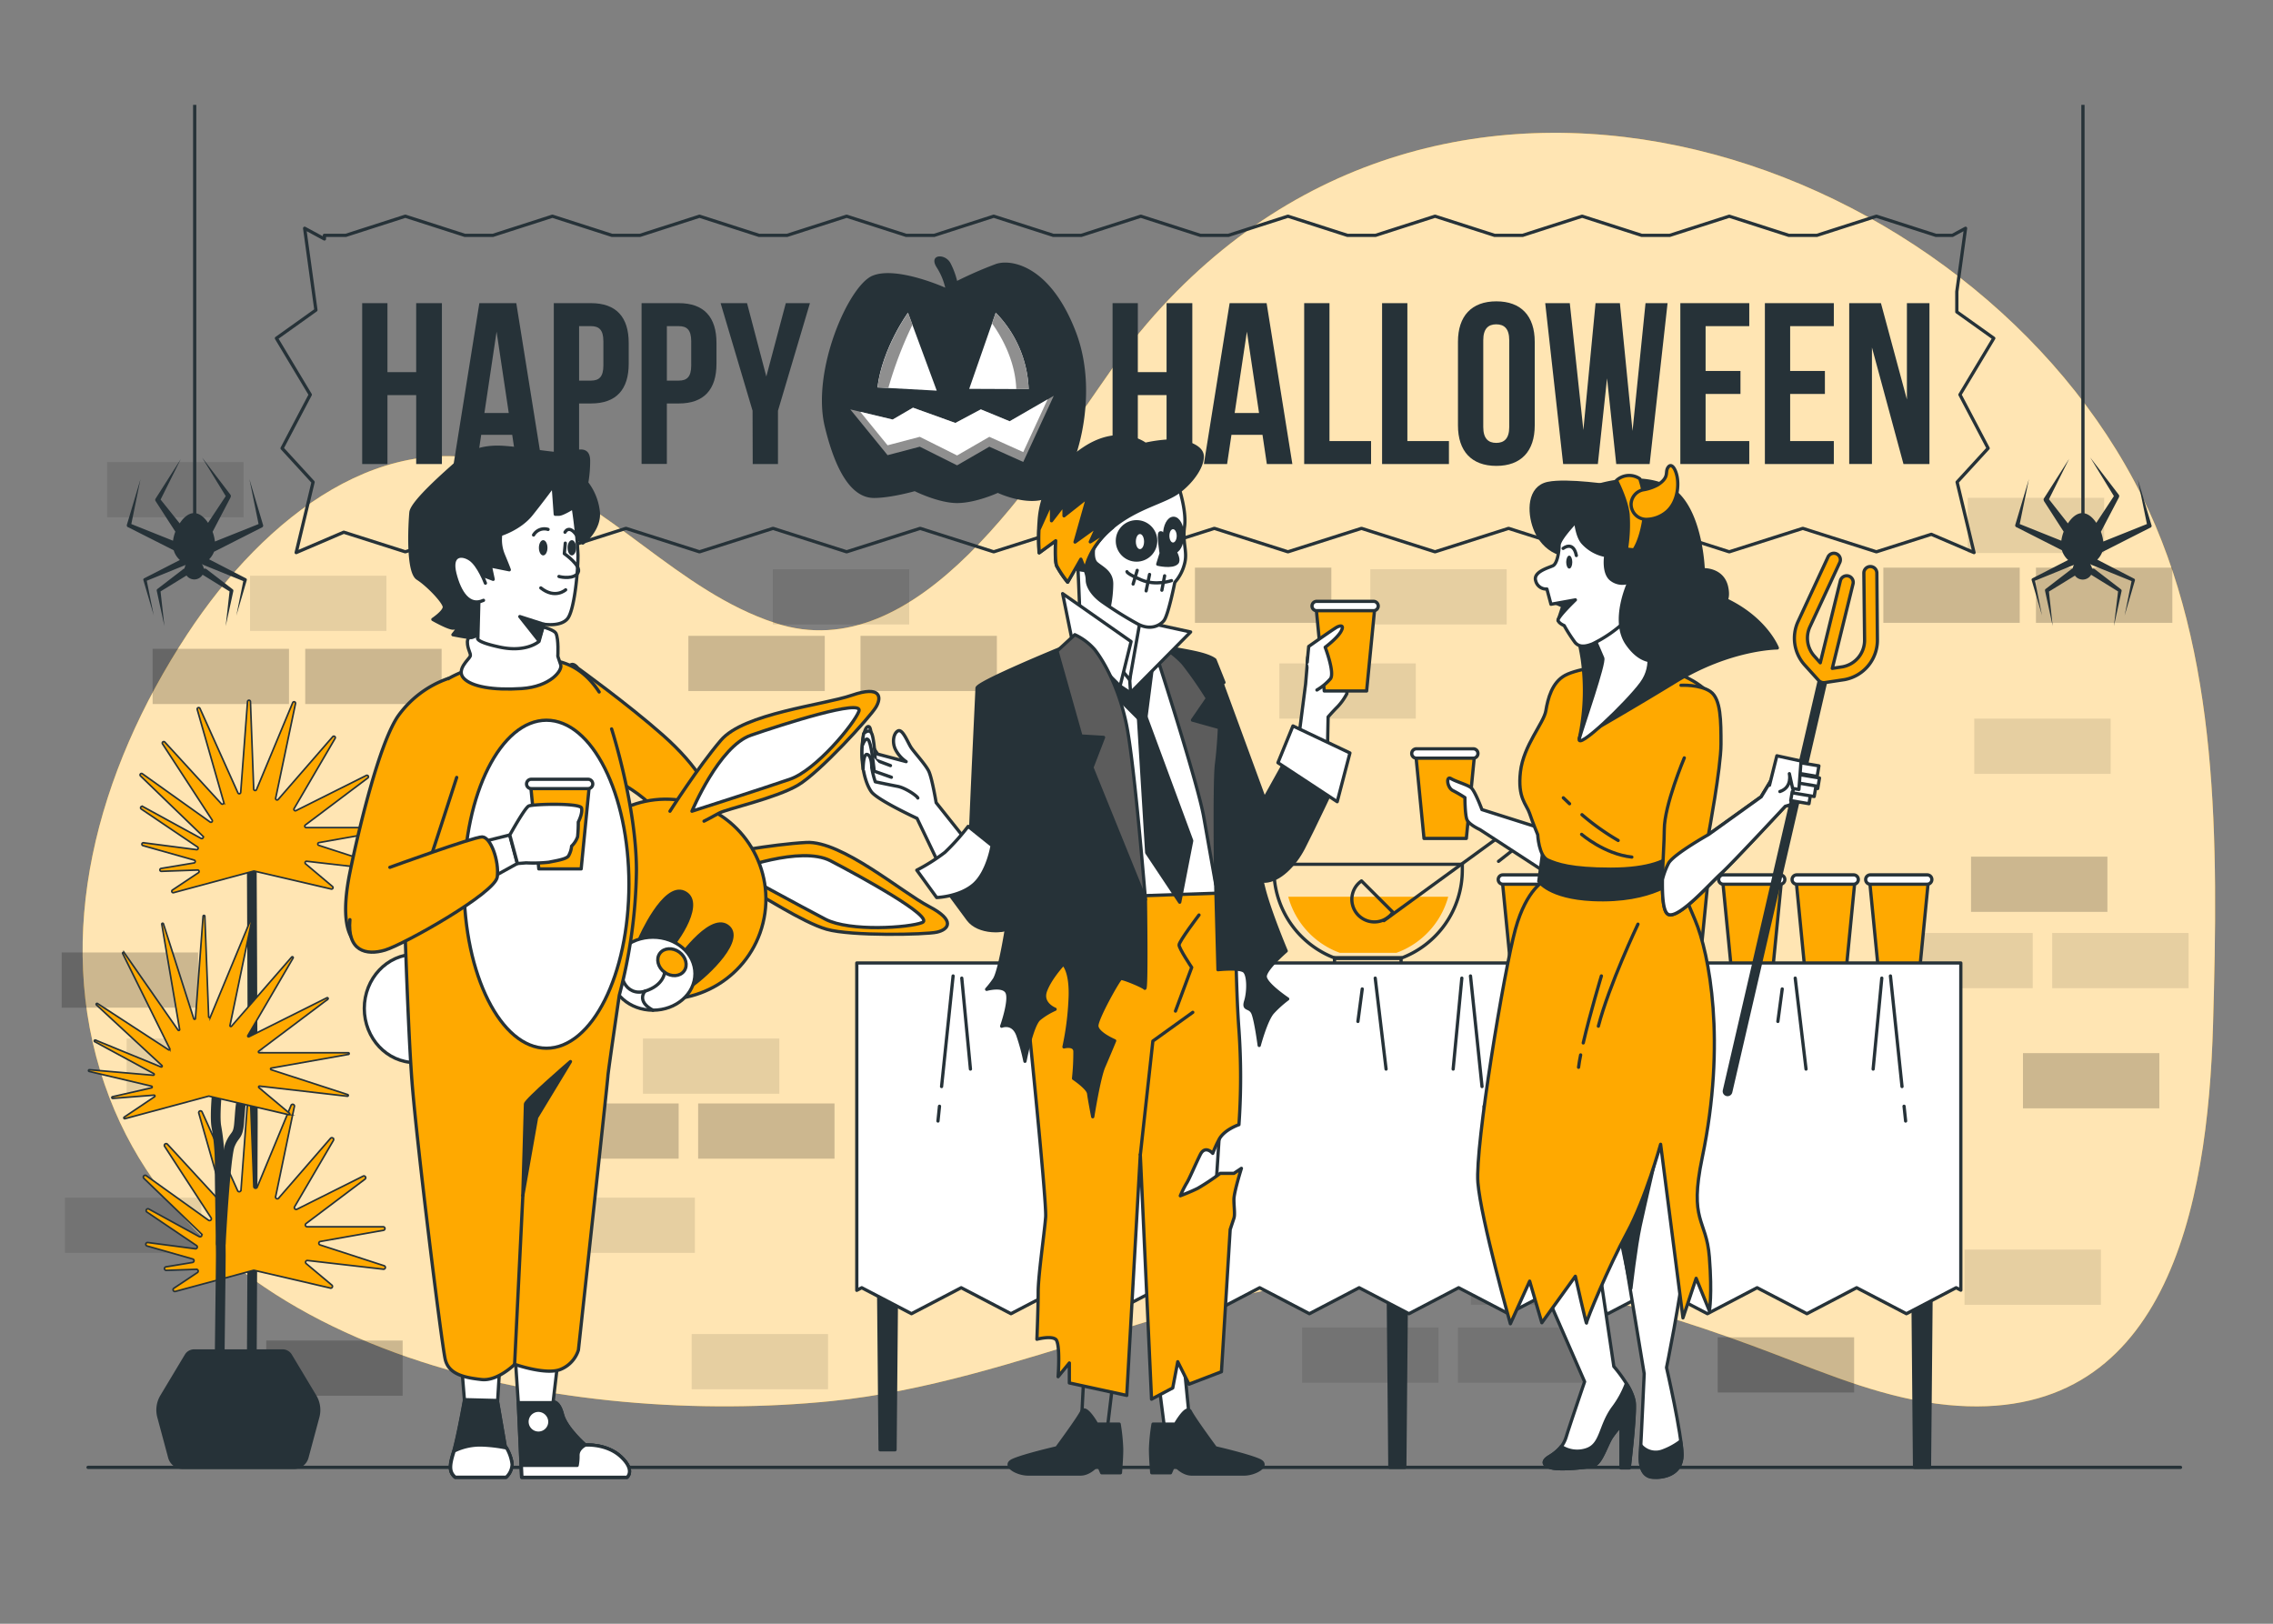 <?xml version="1.0" encoding="UTF-8"?> <svg xmlns="http://www.w3.org/2000/svg" viewBox="0 0 700 500"><rect x="0" y="0" width="700" height="500" fill="#808080" stroke="none"/> <g id="freepik--background-simple--inject-14"> <path d="M659.63,152.77C608.29,49,447.38-10,353.26,99.62q-5.55,6.48-10.49,13.51c-24,34.11-60,93.18-104,78.73-30.1-9.88-50.75-37.17-80.53-47.78-39.25-14-76.56,14.65-100.59,51.25C29.71,237.88,16.35,287.82,32.25,334c29.6,86,144.84,105.33,223.7,97.45,57.76-5.78,113.51-37.05,171.37-39,41.62-1.42,81.43,10.1,118.94,24.41,17.38,6.63,34.75,13.94,53.55,15.77,67.28,6.54,80.12-60.71,81.73-117.27C683.14,259.12,683.59,201.2,659.63,152.77Z" style="fill:#FFA900"></path> <path d="M659.63,152.77C608.29,49,447.38-10,353.26,99.62q-5.55,6.48-10.49,13.51c-24,34.11-60,93.18-104,78.73-30.1-9.88-50.75-37.17-80.53-47.78-39.25-14-76.56,14.65-100.59,51.25C29.71,237.88,16.35,287.82,32.25,334c29.6,86,144.84,105.33,223.7,97.45,57.76-5.78,113.51-37.05,171.37-39,41.62-1.42,81.43,10.1,118.94,24.41,17.38,6.63,34.75,13.94,53.55,15.77,67.28,6.54,80.12-60.71,81.73-117.27C683.14,259.12,683.59,201.2,659.63,152.77Z" style="fill:#fff;opacity:0.7"></path> </g> <g id="freepik--Wall--inject-14"> <rect x="623" y="324.29" width="42" height="17" style="opacity:0.2"></rect> <rect x="82" y="412.79" width="42" height="17" style="opacity:0.2"></rect> <rect x="19" y="293.29" width="42" height="17" style="opacity:0.2"></rect> <rect x="607" y="263.79" width="42" height="17" style="opacity:0.2"></rect> <rect x="455" y="323.79" width="42" height="17" style="opacity:0.2"></rect> <rect x="529" y="411.79" width="42" height="17" style="opacity:0.2"></rect> <rect x="580" y="174.79" width="42" height="17" style="opacity:0.2"></rect> <rect x="627" y="174.79" width="42" height="17" style="opacity:0.2"></rect> <rect x="368" y="174.79" width="42" height="17" style="opacity:0.2"></rect> <rect x="212" y="195.79" width="42" height="17" style="opacity:0.2"></rect> <rect x="215" y="339.79" width="42" height="17" style="opacity:0.2"></rect> <rect x="167" y="339.79" width="42" height="17" style="opacity:0.2"></rect> <rect x="47" y="199.79" width="42" height="17" style="opacity:0.2"></rect> <rect x="94" y="199.79" width="42" height="17" style="opacity:0.2"></rect> <rect x="265" y="195.79" width="42" height="17" style="opacity:0.2"></rect> <rect x="584" y="287.29" width="42" height="17" style="opacity:0.1"></rect> <rect x="605" y="384.79" width="42" height="17" style="opacity:0.1"></rect> <rect x="401" y="408.79" width="42" height="17" style="opacity:0.1"></rect> <rect x="449" y="408.79" width="42" height="17" style="opacity:0.1"></rect> <rect x="453" y="384.79" width="42" height="17" style="opacity:0.1"></rect> <rect x="632" y="287.29" width="42" height="17" style="opacity:0.1"></rect> <rect x="608" y="221.29" width="42" height="17" style="opacity:0.1"></rect> <rect x="606" y="153.29" width="42" height="17" style="opacity:0.1"></rect> <rect x="77" y="177.29" width="42" height="17" style="opacity:0.1"></rect> <rect x="33" y="142.29" width="42" height="17" style="opacity:0.1"></rect> <rect x="422" y="175.29" width="42" height="17" style="opacity:0.1"></rect> <rect x="394" y="204.29" width="42" height="17" style="opacity:0.1"></rect> <rect x="238" y="175.29" width="42" height="17" style="opacity:0.1"></rect> <rect x="198" y="319.79" width="42" height="17" style="opacity:0.1"></rect> <rect x="172" y="368.79" width="42" height="17" style="opacity:0.1"></rect> <rect x="213" y="410.79" width="42" height="17" style="opacity:0.1"></rect> <rect x="39" y="319.79" width="42" height="17" style="opacity:0.1"></rect> <rect x="20" y="368.79" width="42" height="17" style="opacity:0.1"></rect> <rect x="540" y="324.29" width="42" height="17" style="opacity:0.2"></rect> </g> <g id="freepik--Floor--inject-14"> <line x1="27.11" y1="451.85" x2="671.52" y2="451.85" style="fill:none;stroke:#263238;stroke-linecap:round;stroke-linejoin:round"></line> </g> <g id="freepik--Plants--inject-14"> <path d="M77.51,259.72s.35,74.28.35,85.87-.35,81.05-.35,81.05" style="fill:none;stroke:#263238;stroke-linecap:round;stroke-linejoin:round;stroke-width:3px"></path> <path d="M102.42,273l-8.31-7a.45.45,0,0,1,.34-.79l24.63,2.83a.45.45,0,0,0,.19-.87l-21.08-6.85a.44.44,0,0,1,.06-.86l21-3.72a.45.45,0,0,0-.08-.89H94.31a.45.45,0,0,1-.27-.81l19.25-14.5a.45.45,0,0,0-.47-.76L91.15,249.62a.45.45,0,0,1-.58-.63l12.63-21.62a.45.45,0,0,0-.73-.52L85.66,246.19a.45.45,0,0,1-.77-.39L91,216.65a.45.45,0,0,0-.86-.26L79,243.13a.45.45,0,0,1-.87-.15l-1-26.9a.45.45,0,0,0-.9,0L74.13,244a.45.45,0,0,1-.86.15l-11.69-26a.45.45,0,0,0-.84.31l8.17,28.6a.45.45,0,0,1-.76.43l-17.41-19a.45.45,0,0,0-.7.55l15.29,23.47a.45.45,0,0,1-.64.61L43.87,238.28a.44.44,0,0,0-.57.68l19.17,18.51a.45.45,0,0,1-.53.71l-18-9.84a.45.45,0,0,0-.47.76l17.37,11.73a.45.45,0,0,1-.31.81l-16.36-2.13a.45.45,0,0,0-.18.87l15.8,4.47a.45.45,0,0,1-.05.88l-10.14,1.69a.45.45,0,0,0,.09.89l11.14-.4a.45.45,0,0,1,.27.83l-8,5.33a.45.45,0,0,0,.36.81l24.65-6.64a.41.41,0,0,1,.22,0L102,273.76A.45.45,0,0,0,102.42,273Z" style="fill:#FFA900;stroke:#263238;stroke-miterlimit:10;stroke-width:0.5px"></path> <path d="M102.1,395.64l-7.74-6.49a.55.55,0,0,1,.42-1l23.32,2.68a.55.55,0,0,0,.23-1.06l-19.77-6.42a.55.55,0,0,1,.08-1.06l19.46-3.44a.55.55,0,0,0-.09-1.09H94.6a.55.55,0,0,1-.33-1l18.15-13.67a.55.55,0,0,0-.57-.93l-20.4,10.2a.55.55,0,0,1-.72-.77l11.94-20.41a.55.55,0,0,0-.89-.64L85.91,368.83a.55.55,0,0,1-1-.47l5.77-27.75a.55.55,0,0,0-1-.32L79.17,365.65a.55.55,0,0,1-1-.19l-.94-24.7a.55.55,0,0,0-1.1,0l-1.92,25.77a.55.55,0,0,1-1,.18l-11-24.36a.54.54,0,0,0-1,.37l7.67,26.89a.55.55,0,0,1-.93.52L51.55,352.32a.55.55,0,0,0-.86.67L65,375a.55.55,0,0,1-.78.75L45,362a.55.55,0,0,0-.7.84l17.68,17.06a.55.55,0,0,1-.65.88l-15.5-8.48a.55.55,0,0,0-.57.94l15.26,10.3a.55.55,0,0,1-.37,1L45.5,382.61a.55.55,0,0,0-.22,1.07l14.07,4a.55.55,0,0,1-.06,1.07L51.1,390.1a.55.55,0,0,0,.11,1.09l9.26-.33a.55.55,0,0,1,.33,1l-7.21,4.8a.55.55,0,0,0,.45,1l24-6.48a.62.62,0,0,1,.27,0l23.28,5.42A.54.54,0,0,0,102.1,395.64Z" style="fill:#FFA900;stroke:#263238;stroke-miterlimit:10;stroke-width:0.5px"></path> <path d="M67,334.35s-1,9.14-.35,12.65a64.41,64.41,0,0,1,1,12.3c0,4.56.35,24,.35,27.13s-.35,30-.35,32.48v8.43" style="fill:none;stroke:#263238;stroke-linecap:round;stroke-linejoin:round;stroke-width:3px"></path> <path d="M68,382.92s1.41-26.79,2.82-30.3,2.45-2.46,2.81-6.67.35-6,1-7.38a29.08,29.08,0,0,0,1.4-3.87l.71-2.81" style="fill:none;stroke:#263238;stroke-linecap:round;stroke-linejoin:round;stroke-width:3px"></path> <path d="M89.1,342.77l-9.36-7.85a.27.27,0,0,1,.2-.47l27,3.11a.26.26,0,0,0,.11-.51l-23.51-7.64a.26.26,0,0,1,0-.51l23.73-4.21a.26.26,0,0,0,0-.52H79.85a.27.27,0,0,1-.16-.48l21.28-16a.27.27,0,0,0-.28-.45l-24,12a.26.26,0,0,1-.35-.37L90.27,295a.27.27,0,0,0-.43-.31L71.3,316a.27.27,0,0,1-.47-.23l6.6-31.73a.26.26,0,0,0-.5-.15l-12.16,29.3a.27.27,0,0,1-.51-.09l-1.18-31a.27.27,0,0,0-.53,0l-2.36,31.53a.27.27,0,0,1-.52.06l-9.33-29.19a.26.26,0,0,0-.51.12L55.32,317a.27.27,0,0,1-.48.2l-16.6-23.85a.27.27,0,0,0-.46.27l14.5,29.3a.26.26,0,0,1-.38.34L30,309a.27.27,0,0,0-.32.42l20.19,18.69a.27.27,0,0,1-.28.44l-20.21-8.28a.27.27,0,0,0-.23.48l18.21,9.85a.27.27,0,0,1-.15.5l-19.65-1.69a.26.26,0,0,0-.08.52l19.19,4.53a.27.27,0,0,1,0,.52l-12,2.73a.26.26,0,0,0,.08.52l12.68-1a.27.27,0,0,1,.17.49L38.25,344a.27.27,0,0,0,.22.48l25.77-6.94h.13l24.49,5.7A.27.27,0,0,0,89.1,342.77Z" style="fill:#FFA900;stroke:#263238;stroke-miterlimit:10;stroke-width:0.5px"></path> <path d="M57.35,417.39l-7.52,12.53a8.28,8.28,0,0,0-.9,6.41l3.34,12.44a4.15,4.15,0,0,0,4,3.08H90.53a4.15,4.15,0,0,0,4-3.08l3.34-12.44a8.28,8.28,0,0,0-.9-6.41l-7.52-12.53A2.82,2.82,0,0,0,87,416H59.78A2.83,2.83,0,0,0,57.35,417.39Z" style="fill:#263238;stroke:#263238;stroke-linejoin:round"></path> </g> <g id="freepik--Poster--inject-14"> <polygon points="603.59 121.53 614.01 104.16 602.63 96.04 602.63 89.8 605.32 70.29 601.29 72.47 596.18 72.47 577.86 66.58 559.54 72.47 550.87 72.47 532.55 66.58 514.23 72.47 505.56 72.47 487.24 66.58 468.92 72.47 460.26 72.47 441.94 66.58 423.62 72.47 414.95 72.47 396.64 66.58 378.31 72.47 369.65 72.47 351.33 66.58 333.01 72.47 324.35 72.47 306.03 66.58 287.71 72.47 279.05 72.47 260.73 66.58 242.41 72.47 233.74 72.47 215.42 66.58 197.1 72.47 188.44 72.47 170.12 66.58 151.8 72.47 143.14 72.47 124.82 66.58 106.5 72.47 99.91 72.47 99.91 73.13 99.91 73.58 93.82 70.29 97.29 95.48 85.13 104.16 95.55 121.53 86.87 138.03 96.42 148.45 91.21 170.16 105.87 163.88 124.82 169.92 147.47 162.7 170.12 169.92 192.77 162.7 215.42 169.92 238.07 162.7 260.73 169.92 283.38 162.7 306.03 169.92 328.68 162.7 351.33 169.92 373.98 162.7 396.64 169.92 419.29 162.7 441.94 169.92 464.59 162.7 487.24 169.92 509.89 162.7 532.55 169.92 555.2 162.7 577.86 169.92 594.78 164.53 607.93 170.16 602.72 148.45 612.27 138.03 603.59 121.53" style="fill:none;stroke:#263238;stroke-linecap:round;stroke-linejoin:round"></polygon> <path d="M291.1,88.58S276,81.79,268.64,84.93s-18.8,29.24-14.63,46.48,9.93,21.93,15.15,21.93,12.54-2.09,12.54-2.09,7.31,3.66,13.05,3.66,12.54-3.13,12.54-3.13,11,5.22,17.23.52,14.62-29.77,6.79-50.14S311.46,79.7,306.76,81.27a121.39,121.39,0,0,0-12,5.22,24.41,24.41,0,0,0-2-5.37c-1.57-3.14-6.79-2.94-4.38,1.09A20.08,20.08,0,0,1,291.1,88.58Z" style="fill:#263238"></path> <polygon points="261.85 126.06 273.34 140.16 283.26 137.55 294.75 143.29 304.68 137.55 315.12 142.25 324.52 121.88 310.94 129.72 302.06 126.06 294.23 130.24 281.17 125.54 274.91 129.19 261.85 126.06" style="fill:#8f8f8f"></polygon> <polygon points="302.06 126.06 294.23 130.24 281.17 125.54 274.91 129.19 264.93 126.8 273.34 137.12 283.26 134.51 294.75 140.25 304.68 134.51 315.12 139.21 322.61 122.99 310.94 129.72 302.06 126.06" style="fill:#fff"></polygon> <path d="M279.61,96.29s-7.86,10.78-9.4,23l18.27,1Z" style="fill:#fff"></path> <path d="M306.65,96.29l-8.17,23.45,18.31.08A35.45,35.45,0,0,0,306.65,96.29Z" style="fill:#fff"></path> <path d="M273.58,119.46A120.44,120.44,0,0,1,281,100l-1.35-3.67s-7.86,10.78-9.4,23Z" style="fill:#8f8f8f"></path> <path d="M306.65,96.29l-1.14,3.29c2.23,3.08,7.17,10.91,7.46,20.22l3.82,0A35.45,35.45,0,0,0,306.65,96.29Z" style="fill:#8f8f8f"></path> <path d="M119.32,142.89h-7.78V93.35h7.78v21.24h8.85V93.35h7.92v49.54h-7.92V121.66h-8.85Z" style="fill:#263238"></path> <path d="M166.94,142.89h-7.85l-1.35-9h-9.55l-1.34,9H139.7l7.92-49.54H159Zm-17.76-15.71h7.5l-3.75-25.05Z" style="fill:#263238"></path> <path d="M193.62,105.6V112c0,7.92-3.82,12.24-11.6,12.24h-3.68v18.61h-7.79V93.35H182C189.8,93.35,193.62,97.67,193.62,105.6Zm-15.28-5.17V117.2H182c2.47,0,3.82-1.13,3.82-4.67V105.1c0-3.54-1.35-4.67-3.82-4.67Z" style="fill:#263238"></path> <path d="M220.65,105.6V112c0,7.92-3.82,12.24-11.6,12.24h-3.68v18.61h-7.79V93.35h11.47C216.83,93.35,220.65,97.67,220.65,105.6Zm-15.28-5.17V117.2h3.68c2.47,0,3.82-1.13,3.82-4.67V105.1c0-3.54-1.35-4.67-3.82-4.67Z" style="fill:#263238"></path> <path d="M231.76,126.47l-9.84-33.12h8.14L236,115.93,242,93.35h7.43l-9.84,33.12v16.42h-7.78Z" style="fill:#263238"></path> <path d="M350.41,142.89h-7.78V93.35h7.78v21.24h8.85V93.35h7.93v49.54h-7.93V121.66h-8.85Z" style="fill:#263238"></path> <path d="M398,142.89h-7.86l-1.34-9h-9.56l-1.34,9h-7.15l7.93-49.54h11.39Zm-17.77-15.71h7.51L384,102.13Z" style="fill:#263238"></path> <path d="M401.64,93.35h7.79v42.47h12.81v7.07h-20.6Z" style="fill:#263238"></path> <path d="M425.63,93.35h7.79v42.47h12.8v7.07H425.63Z" style="fill:#263238"></path> <path d="M449,105.24c0-7.92,4.18-12.45,11.82-12.45s11.82,4.53,11.82,12.45V131c0,7.93-4.18,12.46-11.82,12.46S449,138.93,449,131Zm7.79,26.26c0,3.54,1.55,4.88,4,4.88s4-1.34,4-4.88V104.75c0-3.54-1.55-4.88-4-4.88s-4,1.34-4,4.88Z" style="fill:#263238"></path> <path d="M494.91,116.5l-2.83,26.39H481.39l-5.52-49.54h7.57l4.18,39.07,3.75-39.07h7.5l3.89,39.35,4-39.35h6.79l-5.52,49.54H497.74Z" style="fill:#263238"></path> <path d="M525.26,114.23H536v7.08H525.26v14.51h13.45v7.07H517.48V93.35h21.23v7.08H525.26Z" style="fill:#263238"></path> <path d="M551.3,114.23H562v7.08H551.3v14.51h13.45v7.07H543.52V93.35h21.23v7.08H551.3Z" style="fill:#263238"></path> <path d="M576.49,107v35.88h-7V93.35h9.77l8,29.66V93.35h6.94v49.54h-8Z" style="fill:#263238"></path> <path d="M662.54,161.61l-4.2-14.07,2.83,13.83-13.44,5.38a12.6,12.6,0,0,0-.73-3l5.56-10.61,0-.07a.69.69,0,0,0-.07-.74l-8.78-11.46L651,152.77,645.58,161c-1.15-1.74-2.66-3-4.33-3s-3.25,1.36-4.41,3.17L631,153.74l6.22-12.46-7.76,12.19a.68.68,0,0,0,0,.74l0,.07,6.07,9.43a12.9,12.9,0,0,0-.72,2.79L622,161.37l2.83-13.83-4.2,14.07a.61.61,0,0,0,.31.72l.05,0,14,7.11a6.61,6.61,0,0,0,1.91,3l-11,5.64,0,0a.47.47,0,0,0-.23.55l3.19,10.84-2.15-10.65,12-4.88a2.78,2.78,0,0,0-.38,1.09,1.19,1.19,0,0,0-.26.11l-.09.07-8,6.15,0,0a.54.54,0,0,0-.19.54l2.36,10.86L631,182.16l8-4.91a3,3,0,0,0,2.4,1.22,3,3,0,0,0,2.57-1.46s0,0,.06,0l8.26,5.11L651,192.81,653.37,182a.54.54,0,0,0-.2-.54l0,0-8-6.15-.09-.07a1.09,1.09,0,0,0-.8-.13,3,3,0,0,0-.6-1.4l.09,0a1.11,1.11,0,0,0,.34.22l12.33,5-2.14,10.65,3.18-10.84a.48.48,0,0,0-.24-.55l0,0-11.36-5.86a6.54,6.54,0,0,0,1.52-2.33l14.83-7.52.05,0A.62.62,0,0,0,662.54,161.61Z" style="fill:#263238"></path> <line x1="641.47" y1="159.18" x2="641.47" y2="32.29" style="fill:none;stroke:#263238;stroke-miterlimit:10"></line> <path d="M81,161.61l-4.19-14.07,2.82,13.83-13.44,5.38a13.06,13.06,0,0,0-.72-3l5.55-10.61,0-.07a.71.71,0,0,0-.06-.74L62.24,140.9l7.28,11.87L64.07,161c-1.15-1.74-2.66-3-4.32-3s-3.25,1.36-4.41,3.17l-5.88-7.34,6.21-12.46-7.76,12.19a.68.68,0,0,0,0,.74l.05.07L54,163.71a12.9,12.9,0,0,0-.72,2.79l-12.84-5.13,2.83-13.83-4.2,14.07a.61.61,0,0,0,.31.72l.05,0,14.06,7.11a6.51,6.51,0,0,0,1.9,3l-11,5.64,0,0a.47.47,0,0,0-.24.55l3.19,10.84L45.2,178.83l12-4.88a3.14,3.14,0,0,0-.38,1.09,1.12,1.12,0,0,0-.25.11l-.1.07-8,6.15,0,0a.54.54,0,0,0-.2.54l2.36,10.86-1.19-10.65,8-4.91a3,3,0,0,0,2.4,1.22A3,3,0,0,0,62.37,177l.06,0,8.26,5.11L69.5,192.81,71.86,182a.54.54,0,0,0-.2-.54l0,0-8-6.15-.1-.07a1.08,1.08,0,0,0-.8-.13,3,3,0,0,0-.6-1.4l.09,0a1.11,1.11,0,0,0,.34.22l12.33,5-2.14,10.65L76,178.64a.47.47,0,0,0-.24-.55l0,0-11.37-5.86a6.54,6.54,0,0,0,1.52-2.33l14.83-7.52,0,0A.61.61,0,0,0,81,161.61Z" style="fill:#263238"></path> <line x1="59.96" y1="159.18" x2="59.96" y2="32.29" style="fill:none;stroke:#263238;stroke-miterlimit:10"></line> </g> <g id="freepik--Table--inject-14"> <polygon points="591.35 296.99 578.3 296.99 575.76 271.04 593.88 271.04 591.35 296.99" style="fill:#FFA900;stroke:#263238;stroke-linecap:round;stroke-linejoin:round"></polygon> <path d="M576,272.28h17.5a1.44,1.44,0,0,0,1.44-1.44h0a1.43,1.43,0,0,0-1.44-1.44H576a1.43,1.43,0,0,0-1.44,1.44h0A1.44,1.44,0,0,0,576,272.28Z" style="fill:#fff;stroke:#263238;stroke-linecap:round;stroke-linejoin:round"></path> <polygon points="568.72 296.99 555.67 296.99 553.14 271.04 571.26 271.04 568.72 296.99" style="fill:#FFA900;stroke:#263238;stroke-linecap:round;stroke-linejoin:round"></polygon> <path d="M553.34,272.28h17.51a1.45,1.45,0,0,0,1.44-1.44h0a1.44,1.44,0,0,0-1.44-1.44H553.34a1.44,1.44,0,0,0-1.44,1.44h0A1.45,1.45,0,0,0,553.34,272.28Z" style="fill:#fff;stroke:#263238;stroke-linecap:round;stroke-linejoin:round"></path> <polygon points="546.1 296.99 533.05 296.99 530.51 271.04 548.64 271.04 546.1 296.99" style="fill:#FFA900;stroke:#263238;stroke-linecap:round;stroke-linejoin:round"></polygon> <path d="M530.72,272.28h17.5a1.45,1.45,0,0,0,1.45-1.44h0a1.44,1.44,0,0,0-1.45-1.44h-17.5a1.43,1.43,0,0,0-1.44,1.44h0A1.44,1.44,0,0,0,530.72,272.28Z" style="fill:#fff;stroke:#263238;stroke-linecap:round;stroke-linejoin:round"></path> <polygon points="523.47 296.99 510.43 296.99 507.89 271.04 526.01 271.04 523.47 296.99" style="fill:#FFA900;stroke:#263238;stroke-linecap:round;stroke-linejoin:round"></polygon> <path d="M508.09,272.28H525.6a1.44,1.44,0,0,0,1.44-1.44h0a1.43,1.43,0,0,0-1.44-1.44H508.09a1.44,1.44,0,0,0-1.44,1.44h0A1.45,1.45,0,0,0,508.09,272.28Z" style="fill:#fff;stroke:#263238;stroke-linecap:round;stroke-linejoin:round"></path> <polygon points="500.85 296.99 487.8 296.99 485.26 271.04 503.39 271.04 500.85 296.99" style="fill:#FFA900;stroke:#263238;stroke-linecap:round;stroke-linejoin:round"></polygon> <path d="M485.47,272.28H503a1.45,1.45,0,0,0,1.44-1.44h0A1.44,1.44,0,0,0,503,269.4H485.47a1.43,1.43,0,0,0-1.44,1.44h0A1.44,1.44,0,0,0,485.47,272.28Z" style="fill:#fff;stroke:#263238;stroke-linecap:round;stroke-linejoin:round"></path> <polygon points="478.23 296.99 465.18 296.99 462.64 271.04 480.76 271.04 478.23 296.99" style="fill:#FFA900;stroke:#263238;stroke-linecap:round;stroke-linejoin:round"></polygon> <path d="M462.85,272.28h17.5a1.44,1.44,0,0,0,1.44-1.44h0a1.43,1.43,0,0,0-1.44-1.44h-17.5a1.44,1.44,0,0,0-1.45,1.44h0A1.45,1.45,0,0,0,462.85,272.28Z" style="fill:#fff;stroke:#263238;stroke-linecap:round;stroke-linejoin:round"></path> <path d="M392.39,266.14q-.06.86-.06,1.74a29,29,0,0,0,19.09,27.26h19.83a29,29,0,0,0,19.09-27.26c0-.59,0-1.17,0-1.74Z" style="fill:none;stroke:#263238;stroke-linecap:round;stroke-linejoin:round"></path> <path d="M396.73,276.14a25.54,25.54,0,0,0,15.88,17.26h17.45A25.57,25.57,0,0,0,446,276.14Z" style="fill:#FFA900"></path> <path d="M426.2,283.49,462,257.44a2.89,2.89,0,0,1,4.06.65h0a2.89,2.89,0,0,1-.57,4l-4,3.14" style="fill:none;stroke:#263238;stroke-linecap:round;stroke-linejoin:round"></path> <path d="M419.29,271.26a6.82,6.82,0,0,0-.94.78,6.94,6.94,0,0,0,9.83,9.81,6.82,6.82,0,0,0,.78-.94Z" style="fill:none;stroke:#263238;stroke-linecap:round;stroke-linejoin:round"></path> <rect x="410.98" y="294.89" width="20.5" height="2.08" style="fill:none;stroke:#263238;stroke-linecap:round;stroke-linejoin:round"></rect> <polygon points="594.21 451.85 589.61 451.85 589.04 388.73 594.79 388.73 594.21 451.85" style="fill:#263238;stroke:#263238;stroke-linecap:round;stroke-linejoin:round"></polygon> <polygon points="275.64 446.43 271.04 446.43 270.46 383.31 276.21 383.31 275.64 446.43" style="fill:#263238;stroke:#263238;stroke-linecap:round;stroke-linejoin:round"></polygon> <polygon points="432.63 451.85 428.03 451.85 427.45 388.73 433.2 388.73 432.63 451.85" style="fill:#263238;stroke:#263238;stroke-linecap:round;stroke-linejoin:round"></polygon> <polygon points="265.38 396.53 280.7 404.53 296.02 396.53 311.34 404.53 326.66 396.53 341.98 404.53 357.3 396.53 372.62 404.53 387.94 396.53 403.25 404.53 418.57 396.53 433.9 404.53 449.21 396.53 464.54 404.53 479.85 396.53 495.17 404.53 510.49 396.53 525.82 404.53 541.13 396.53 556.46 404.53 571.78 396.53 587.1 404.53 602.42 396.53 603.86 397.28 603.86 296.53 263.86 296.53 263.86 397.33 265.38 396.53" style="fill:#fff;stroke:#263238;stroke-linecap:round;stroke-linejoin:round"></polygon> <line x1="579.52" y1="301.2" x2="576.86" y2="329.2" style="fill:none;stroke:#263238;stroke-linecap:round;stroke-linejoin:round"></line> <line x1="586.38" y1="340.65" x2="586.86" y2="345.2" style="fill:none;stroke:#263238;stroke-linecap:round;stroke-linejoin:round"></line> <line x1="582.19" y1="300.53" x2="585.75" y2="334.58" style="fill:none;stroke:#263238;stroke-linecap:round;stroke-linejoin:round"></line> <line x1="552.86" y1="301.2" x2="556.19" y2="329.2" style="fill:none;stroke:#263238;stroke-linecap:round;stroke-linejoin:round"></line> <line x1="548.86" y1="304.53" x2="547.52" y2="314.53" style="fill:none;stroke:#263238;stroke-linecap:round;stroke-linejoin:round"></line> <line x1="450.19" y1="301.2" x2="447.52" y2="329.2" style="fill:none;stroke:#263238;stroke-linecap:round;stroke-linejoin:round"></line> <line x1="457.05" y1="340.65" x2="457.52" y2="345.2" style="fill:none;stroke:#263238;stroke-linecap:round;stroke-linejoin:round"></line> <line x1="452.86" y1="300.53" x2="456.41" y2="334.58" style="fill:none;stroke:#263238;stroke-linecap:round;stroke-linejoin:round"></line> <line x1="423.52" y1="301.2" x2="426.86" y2="329.2" style="fill:none;stroke:#263238;stroke-linecap:round;stroke-linejoin:round"></line> <line x1="419.52" y1="304.53" x2="418.19" y2="314.53" style="fill:none;stroke:#263238;stroke-linecap:round;stroke-linejoin:round"></line> <line x1="296.19" y1="301.2" x2="298.86" y2="329.2" style="fill:none;stroke:#263238;stroke-linecap:round;stroke-linejoin:round"></line> <line x1="289.33" y1="340.65" x2="288.86" y2="345.2" style="fill:none;stroke:#263238;stroke-linecap:round;stroke-linejoin:round"></line> <line x1="293.52" y1="300.53" x2="289.97" y2="334.58" style="fill:none;stroke:#263238;stroke-linecap:round;stroke-linejoin:round"></line> <line x1="322.86" y1="301.2" x2="319.52" y2="329.2" style="fill:none;stroke:#263238;stroke-linecap:round;stroke-linejoin:round"></line> <line x1="326.86" y1="304.53" x2="328.19" y2="314.53" style="fill:none;stroke:#263238;stroke-linecap:round;stroke-linejoin:round"></line> </g> <g id="freepik--character-3--inject-14"> <path d="M496.71,149.81s-14.07-2.19-20-.94-5.94,8.75-4.06,13.75,6.88,10.63,17.51,7.82S500.77,154.49,496.71,149.81Z" style="fill:#263238;stroke:#263238;stroke-linecap:round;stroke-linejoin:round"></path> <path d="M498.91,378,506.35,423s-.88,19.65-1.19,24.65,1.38,7,3.75,7.19c3.13.32,9.07-.62,9.07-6.87s-4.75-26.85-4.75-26.85,4.12-20,6-35.67-5-37.2-5-41.89-14.69,10.32-16.88,15.94S498.91,378,498.91,378Z" style="fill:#fff;stroke:#263238;stroke-linecap:round;stroke-linejoin:round"></path> <path d="M510.68,353.08s-4.19,17.92-5.59,24.44-2.82,19.17-2.82,19.17l-3.69-17.77s8.61-23.51,9.07-24.44S510.68,353.08,510.68,353.08Z" style="fill:#263238;stroke:#263238;stroke-linecap:round;stroke-linejoin:round"></path> <path d="M518,448a27,27,0,0,0-.45-4.22,21.44,21.44,0,0,1-5.49,3,6,6,0,0,1-6.73-1.7c-.05,1-.11,1.92-.15,2.63-.31,5,1.38,7,3.75,7.19C512,455.16,518,454.22,518,448Z" style="fill:#263238;stroke:#263238;stroke-linecap:round;stroke-linejoin:round"></path> <path d="M475.15,396.08,488,425.46s-4.69,13.75-5.63,16.88-2.81,4.69-5.31,6.25-1.57,2.82.93,3.44,10.94,0,13.13-.94,3.75-6.56,5.32-8.75a29.53,29.53,0,0,1,2.81-3.44V452h2.5s1.88-15.63,1.56-20S497,420.77,497,420.77l-5.94-40-19.38,5Z" style="fill:#fff;stroke:#263238;stroke-linecap:round;stroke-linejoin:round"></path> <polygon points="451.58 258.18 438.54 258.18 436 232.23 454.12 232.23 451.58 258.18" style="fill:#FFA900;stroke:#263238;stroke-linecap:round;stroke-linejoin:round"></polygon> <path d="M436.21,233.46h17.5a1.43,1.43,0,0,0,1.44-1.44h0a1.43,1.43,0,0,0-1.44-1.44h-17.5a1.44,1.44,0,0,0-1.45,1.44h0A1.44,1.44,0,0,0,436.21,233.46Z" style="fill:#fff;stroke:#263238;stroke-linecap:round;stroke-linejoin:round"></path> <path d="M477.53,256l-21.15-6.7s-2.16-5.85-3.39-6.78-4.62-1.84-6.16-2.77-1.23,2.77.62,3.7a40.28,40.28,0,0,1,3.69,2.15s0,5.24.62,6.78,4,3.08,4,3.08l21.49,14Z" style="fill:#fff;stroke:#263238;stroke-linecap:round;stroke-linejoin:round"></path> <path d="M475.77,271.09s-5.63,2.5-9.07,15-12.49,66.84-11.56,78.09,10,43.45,10,43.45l5.94-13.13,3.75,12.82L485.15,393s3.44,15.32,3.44,14.38,6.88-17.51,12.51-27.82,10.31-27.2,10.31-27.2l6.88,53.46,4.06-12.19,4.07,10s.93-4.69,0-16.57-6.34-10.76-2.19-30.63c7.43-35.62,2.18-62.78-2.2-73.1s-5.31-12.81-5.31-12.81l-40-2.5Z" style="fill:#FFA900;stroke:#263238;stroke-linecap:round;stroke-linejoin:round"></path> <path d="M504.43,284.58s-8.91,18.75-12.19,31.41" style="fill:none;stroke:#263238;stroke-linecap:round;stroke-linejoin:round"></path> <path d="M486.78,324.84c-.29,1.44-.51,2.73-.64,3.81" style="fill:none;stroke:#263238;stroke-linecap:round;stroke-linejoin:round"></path> <path d="M493.17,300.52s-3.49,11.56-5.59,20.63" style="fill:none;stroke:#263238;stroke-linecap:round;stroke-linejoin:round"></path> <path d="M475.14,262l-1.25,9.37s3.13,5,16.57,5.63c18.68.87,26.26-6.56,26.26-6.56l-.94-9.69Z" style="fill:#263238;stroke:#263238;stroke-linecap:round;stroke-linejoin:round"></path> <path d="M497,204.51s-10.94,1.25-15,3.44-5.32,7.19-5.94,10.94-6.88,10.63-7.82,18.75,1.88,10,2.82,12.82,2.5,6.56,2.5,6.56.31,6.57,3.12,7.82,7.19,2.81,19.38,2.81,17.51-2.81,19.7-5,10.63-27.51,12.19-32.82,1.56-11.25-1.25-15.63-12.19-8.13-15.94-8.44S497,204.51,497,204.51Z" style="fill:#FFA900;stroke:#263238;stroke-linecap:round;stroke-linejoin:round"></path> <path d="M487.19,250.87a74.33,74.33,0,0,0,11.14,7.93" style="fill:none;stroke:#263238;stroke-linecap:round;stroke-linejoin:round"></path> <path d="M481.45,245.67s.71.71,1.92,1.83" style="fill:none;stroke:#263238;stroke-linecap:round;stroke-linejoin:round"></path> <path d="M487.08,256.92s7,6.1,15.47,7" style="fill:none;stroke:#263238;stroke-linecap:round;stroke-linejoin:round"></path> <path d="M486.39,227.33a70.12,70.12,0,0,0,.94-24.07c-1.87-12.5-6.25-20-6.25-20s15-6.56,37.82-2.5,28.45,18.76,28.45,18.76-14.38,0-31.26,10.31S486.39,227.33,486.39,227.33Z" style="fill:#263238;stroke:#263238;stroke-linecap:round;stroke-linejoin:round"></path> <path d="M490.46,195.44s2.5,5.63,3.12,7.19-5.93,20.32-7.19,24.7,14.7-10.94,19.07-16.88,1.57-11.57,1.25-18.76-.93-10.94-4.69-9.06S490.46,195.44,490.46,195.44Z" style="fill:#fff;stroke:#263238;stroke-linecap:round;stroke-linejoin:round"></path> <path d="M478.8,185.55l2.49,1.1-1.46,4.42s7.82-1.38,8.09-2.21,1.94-7.74.56-8-7.47-.27-7.47-.27Z" style="fill:#263238;stroke:#263238;stroke-linecap:round;stroke-linejoin:round"></path> <path d="M486.39,159.5s-6.25,6.25-6.25,8.44-.62,5.62-1.87,6.25-6.25,1.87-5.32,4.69a3.32,3.32,0,0,0,3.44,2.5l1.25,4.69,7.52-1.35s-5.64,5.41-5.33,6.35,1.88,1.56,1.88,1.56a47.09,47.09,0,0,0,3.43,5.31c.94.94,2.19,1.57,5.32.32a40.45,40.45,0,0,0,10.63-7.5c1.56-1.88,6.56-6.88,4.37-15.32s-3.12-15-6.56-16.88S487.65,159.18,486.39,159.5Z" style="fill:#fff;stroke:#263238;stroke-linecap:round;stroke-linejoin:round"></path> <path d="M484.21,173.09c0,1.13-.42,2-.94,2s-.94-.91-.94-2,.42-2,.94-2S484.21,172,484.21,173.09Z" style="fill:#263238"></path> <path d="M481.39,168.87s3.13-2.5,4.07,2.19" style="fill:none;stroke:#263238;stroke-linecap:round;stroke-linejoin:round"></path> <path d="M485.46,152.62c-.63,1.25-.94,10.94,1.87,14.38a12.52,12.52,0,0,0,7.19,4.06s-.94,5.63,1.88,7.5a5.5,5.5,0,0,0,5.31.63s-5.63,11.88-.62,19.07,10,5.31,12.81,4.37,3.44-5.94,3.44-5.94,3.75,8.44,11.57,2.5.31-12.5.31-12.5,3.75-.31,2.5-5.94-7.19-5.31-7.19-5.31-.62-20.63-11.25-25.63-25,.93-25,.93Z" style="fill:#263238;stroke:#263238;stroke-linecap:round;stroke-linejoin:round"></path> <path d="M500.87,426.05a29.36,29.36,0,0,1-4.15,7.54c-4.06,5.62-3.44,11.25-8.13,12.81a8.94,8.94,0,0,1-7.78-1,13.63,13.63,0,0,1-3.78,3.19c-2.5,1.56-1.57,2.82.93,3.44s10.94,0,13.13-.94,3.75-6.56,5.32-8.75a29.53,29.53,0,0,1,2.81-3.44V452h2.5s1.88-15.63,1.56-20A14.78,14.78,0,0,0,500.87,426.05Z" style="fill:#263238;stroke:#263238;stroke-linecap:round;stroke-linejoin:round"></path> <path d="M518.7,233.38s-6.16,14.58-6.16,22-1.94,25,1.3,26.24S526.47,272.26,530,269s19.76-20.74,19.76-20.74l6.48-1.94,1.62-9.72-10-.33-5.51,9.07L526.15,257S530,236.29,530,229.16s0-13.93-3.24-16.2-9.08-1.94-9.08-1.94" style="fill:#FFA900;stroke:#263238;stroke-linecap:round;stroke-linejoin:round"></path> <path d="M549.8,248.28l6.48-1.94,1.62-9.72-10-.33-5.51,9.07L526.15,257s-10.76,6.05-12.3,8.82a23.26,23.26,0,0,0-1.88,5c-.08,5.45.25,10.13,1.87,10.77,3.24,1.3,12.63-9.39,16.2-12.63S549.8,248.28,549.8,248.28Z" style="fill:#fff;stroke:#263238;stroke-linecap:round;stroke-linejoin:round"></path> <line x1="562.81" y1="203.03" x2="532.02" y2="336.05" style="fill:none;stroke:#263238;stroke-linecap:round;stroke-linejoin:round;stroke-width:3px"></line> <rect x="553.19" y="235.29" width="6.72" height="3.29" transform="translate(47.16 -89.27) rotate(9.57)" style="fill:#fff;stroke:#263238;stroke-linecap:round;stroke-linejoin:round"></rect> <rect x="553.37" y="239.02" width="6.72" height="3.29" transform="translate(47.78 -89.24) rotate(9.57)" style="fill:#fff;stroke:#263238;stroke-linecap:round;stroke-linejoin:round"></rect> <rect x="551.64" y="244.28" width="5.7" height="2.79" transform="translate(48.59 -88.81) rotate(9.57)" style="fill:#fff;stroke:#263238;stroke-linecap:round;stroke-linejoin:round"></rect> <rect x="552.28" y="241.48" width="6.72" height="3.29" transform="translate(48.18 -89.03) rotate(9.57)" style="fill:#fff;stroke:#263238;stroke-linecap:round;stroke-linejoin:round"></rect> <path d="M578,176.46a2,2,0,0,0-2-2h0a2,2,0,0,0-2,2l.22,20.59a8.31,8.31,0,0,1-6.73,8.27l-3.21.49,6.38-26a2,2,0,1,0-3.89-1l-6.19,25.28-1.79-2a8.32,8.32,0,0,1-1.38-9.12l9.11-19.64a2,2,0,1,0-3.62-1.68l-9.12,19.64a12.31,12.31,0,0,0,2,13.49l4.32,4.77h0a1.93,1.93,0,0,0,.3.27l.11.06.24.14.17.06.19.07h0a2,2,0,0,0,.43.06h.07a1,1,0,0,0,.24,0h0l6.19-.93A12.34,12.34,0,0,0,578.17,197Z" style="fill:#FFA900;stroke:#263238;stroke-linecap:round;stroke-linejoin:round"></path> <path d="M544.94,241.8l2.27-9.07,7.45,1.62L554,243.1l-1.94-.33-1-4.53s1,4.21-2.92,5.5" style="fill:#fff;stroke:#263238;stroke-linecap:round;stroke-linejoin:round"></path> <path d="M497.82,147.94s3.06,5.86,3.57,10.44a48,48,0,0,1-.51,10.7l2.29.25s2-2.54,3.05-9.17A28.33,28.33,0,0,0,505,147.43,5.76,5.76,0,0,0,497.82,147.94Z" style="fill:#FFA900;stroke:#263238;stroke-linecap:round;stroke-linejoin:round"></path> <path d="M502.31,155.38a4.67,4.67,0,0,1,3.62-4.53,14.22,14.22,0,0,0,4.6-1.54c3.74-2.46,2.13-3.83,3.15-5.36s2.29.26,2.8,2.8.32,7.6-3.06,10.7a9.86,9.86,0,0,1-6.1,2.47,4.69,4.69,0,0,1-5-4.42Z" style="fill:#FFA900;stroke:#263238;stroke-linecap:round;stroke-linejoin:round"></path> </g> <g id="freepik--character-2--inject-14"> <path d="M400,226.78l2.08-16.17.69-8.31,12.7,2.77-.69,8.54a17.75,17.75,0,0,1-2.77,3.93c-1.62,1.62-3,3.23-3,3.23l-.23,11.55-10.39-2.54Z" style="fill:#fff;stroke:#263238;stroke-linecap:round;stroke-linejoin:round"></path> <polygon points="420.87 212.77 407.82 212.77 405.29 186.82 423.41 186.82 420.87 212.77" style="fill:#FFA900;stroke:#263238;stroke-linecap:round;stroke-linejoin:round"></polygon> <path d="M405.49,188.05H423a1.44,1.44,0,0,0,1.44-1.44h0a1.45,1.45,0,0,0-1.44-1.44H405.49a1.45,1.45,0,0,0-1.44,1.44h0A1.44,1.44,0,0,0,405.49,188.05Z" style="fill:#fff;stroke:#263238;stroke-linecap:round;stroke-linejoin:round"></path> <path d="M402.57,203.92l.46-4.85s7.85-5.55,8.78-6,2.31-.69,1.15,1.39-4.85,4.85-4.85,4.85,3,7.85,1.62,9.7a16.88,16.88,0,0,1-4.16,3.46" style="fill:#fff;stroke:#263238;stroke-linecap:round;stroke-linejoin:round"></path> <path d="M374.39,205.07l15,40.88,9-16.17,13.4,9.93s-7.62,16.17-10.4,21.48-7.39,9.93-11.77,10.16-7.62-4.16-7.62-4.16L366.31,206l4.39-3Z" style="fill:#263238;stroke:#263238;stroke-linecap:round;stroke-linejoin:round"></path> <polygon points="398.18 223.54 393.56 234.86 411.81 246.87 415.73 231.86 398.18 223.54" style="fill:#fff;stroke:#263238;stroke-linecap:round;stroke-linejoin:round"></polygon> <path d="M329.59,203.45l11.32-6s9.24.23,10.16.69,6.7,2.54,6.7,2.54,12.47,36.95,12.93,41.11,4.39,30.94,4.39,32.56a4.82,4.82,0,0,0,.92,2.77l-30.71,2.54s-1.62-32.79-6.47-49.42A252.89,252.89,0,0,0,329.59,203.45Z" style="fill:#fff;stroke:#263238;stroke-linecap:round;stroke-linejoin:round"></path> <polygon points="333.9 421.24 332.75 443.52 340.44 444.67 343.13 422.39 333.9 421.24" style="fill:none;stroke:#263238;stroke-linecap:round;stroke-linejoin:round"></polygon> <path d="M337.75,438.53s-3.46-6.15-4.61-3.85-7.69,11.15-7.69,11.15-10,2.3-13.45,3.84,1.15,4.23,4.61,4.23h16.14c3.07,0,5.38-3.08,5.38-3.08l1.15,2.69h5.77s.38-4.22.38-7.3a59.2,59.2,0,0,0-.77-7.68Z" style="fill:#263238;stroke:#263238;stroke-linecap:round;stroke-linejoin:round"></path> <polygon points="364.26 416.24 366.95 443.52 359.26 444.67 355.81 417.78 364.26 416.24" style="fill:#fff;stroke:#263238;stroke-linecap:round;stroke-linejoin:round"></polygon> <path d="M362,438.53s3.46-6.15,4.61-3.85,7.69,11.15,7.69,11.15,10,2.3,13.45,3.84-1.16,4.23-4.61,4.23H367c-3.08,0-5.38-3.08-5.38-3.08l-1.15,2.69h-5.77s-.38-4.22-.38-7.3a59.2,59.2,0,0,1,.77-7.68Z" style="fill:#263238;stroke:#263238;stroke-linecap:round;stroke-linejoin:round"></path> <polygon points="375.93 343.02 374.09 371.34 361.15 376.27 355.61 361.49 375.93 343.02" style="fill:#fff;stroke:#263238;stroke-linecap:round;stroke-linejoin:round"></polygon> <path d="M346.58,276l33.82-1.15s0,26.9,1.15,42.27a208.92,208.92,0,0,1,0,29.2s-4.61,1.54-6.15,4.61a37.41,37.41,0,0,0-1.92,4.23s-2.31-2.69-3.84.38-3.46,7.69-4.23,8.84a33.24,33.24,0,0,0-1.92,3.84s3.07-1.15,5.38-2.3a70.5,70.5,0,0,0,6.92-4.61H380l2.31-1.54s-2.31,7.3-2.31,9.6.39,4.61,0,5.77l-1.15,3.46-2.69,43.8-10,3.84-3.46-6.92-1.54,8.07-6.53,3.46-3.46-75.31L347,429.69l-17.68-3.84V419.7l-3.46,4.23s.77-10.38-.76-11.53-5.77,0-5.77,0,.39-9.61.39-14.6,1.92-18.06,2.3-23.06-6.53-71.85-6.53-71.85l9.61-25.74Z" style="fill:#FFA900;stroke:#263238;stroke-linecap:round;stroke-linejoin:round"></path> <path d="M369.25,281.76s-6.14,8.07-6.14,9.22S367,297.9,367,297.9l-5,13.44" style="fill:none;stroke:#263238;stroke-linecap:round;stroke-linejoin:round"></path> <polyline points="367.33 311.73 355.04 320.57 351.19 355.53" style="fill:none;stroke:#263238;stroke-linecap:round;stroke-linejoin:round"></polyline> <path d="M377.4,220.54s9.93,45.5,11.77,52.89,6.93,19.4,6.93,19.4-6.46,5.54-6.46,7.85,6.92,6.93,6.92,6.93a33.35,33.35,0,0,0-4.61,4.15c-2.08,2.31-4.16,10.16-4.16,10.16s-.93-7.16-1.85-9.7-3.23-.92-2.31-3.92.93-8.08-.46-9.24-8.08-.46-8.08-.46l-.7-26.33S371.16,235.09,367,224s-8.08-24.71-8.08-24.71,7.39,1.15,10.86,2.08,4.38,1.84,4.38,1.84l2.77,6.93" style="fill:#263238;stroke:#263238;stroke-linecap:round;stroke-linejoin:round"></path> <path d="M356.38,202.53s12.47,38.57,14.32,49,3.69,20.78,3.69,20.78-.46-31.4.24-36.95.92-11.31.92-11.31l-8.31-2.31,4.61-6.7a120.07,120.07,0,0,0-7.39-10.62c-2.77-3.24-9-7.16-9-7.16Z" style="fill:#5c5c5c;stroke:#263238;stroke-linecap:round;stroke-linejoin:round"></path> <polygon points="342.76 213.38 350.61 221.24 352.92 220.77 355 204.61 348.07 208.53 339.29 205.99 342.76 213.38" style="fill:#263238;stroke:#263238;stroke-linecap:round;stroke-linejoin:round"></polygon> <polygon points="344.95 211.25 348.12 213.36 352.96 207.88 346.43 203.03 343.27 207.46 344.95 211.25" style="fill:#fff;stroke:#263238;stroke-linecap:round;stroke-linejoin:round"></polygon> <polyline points="348.12 213.36 366.67 194.6 349.17 190.8 347.91 209.36 348.12 212.52" style="fill:#fff;stroke:#263238;stroke-linecap:round;stroke-linejoin:round"></polyline> <path d="M331.88,172.89s.64,13.91.64,15.6,15.39,20.87,15.39,20.87l3.79-21.51-17.29-19.39S331.88,168.67,331.88,172.89Z" style="fill:#fff;stroke:#263238;stroke-linecap:round;stroke-linejoin:round"></path> <path d="M362.8,149.33s2.7,7.75,2,12.81,1,7.75,0,11.45a13.68,13.68,0,0,1-3,5.73s-2,10.11-3.37,11.8-4.38,3-8.08,1a115.24,115.24,0,0,1-10.79-6.74c-3.37-2.36-4.71-5.06-4.71-6.74a7.4,7.4,0,0,0-.68-3s-4.38,0-4.38-3,1.69-5.39,3.37-8.08S343.6,151.36,350,148,362.8,149.33,362.8,149.33Z" style="fill:#fff;stroke:#263238;stroke-linecap:round;stroke-linejoin:round"></path> <path d="M364.14,164.77c0,2.85-1.23,5.16-2.74,5.16s-2.74-2.31-2.74-5.16,1.22-5.17,2.74-5.17S364.14,161.92,364.14,164.77Z" style="fill:#263238;stroke:#263238;stroke-linecap:round;stroke-linejoin:round"></path> <path d="M359.29,165.72s4.64,6.11,3.16,7.59-5.9.42-5.9.42l1.05-3.37s-.84-5.27-.42-6.12S359.29,165.72,359.29,165.72Z" style="fill:#263238;stroke:#263238;stroke-linecap:round;stroke-linejoin:round"></path> <path d="M360.77,178.79s-4.85,1.68-9.28-.21-4.43-2.53-4.43-2.53" style="fill:none;stroke:#263238;stroke-linecap:round;stroke-linejoin:round"></path> <line x1="350.22" y1="175.63" x2="348.96" y2="179.84" style="fill:none;stroke:#263238;stroke-linecap:round;stroke-linejoin:round"></line> <line x1="354.02" y1="176.89" x2="352.97" y2="181.95" style="fill:none;stroke:#263238;stroke-linecap:round;stroke-linejoin:round"></line> <line x1="358.66" y1="177.31" x2="357.81" y2="181.74" style="fill:none;stroke:#263238;stroke-linecap:round;stroke-linejoin:round"></line> <circle cx="350.01" cy="166.56" r="5.9" style="fill:#263238;stroke:#263238;stroke-linecap:round;stroke-linejoin:round"></circle> <path d="M352.33,166.77c0,1.28-.56,2.32-1.26,2.32s-1.27-1-1.27-2.32.57-2.32,1.27-2.32S352.33,165.49,352.33,166.77Z" style="fill:#fff"></path> <path d="M362.38,165c0,1.14-.51,2.06-1.13,2.06s-1.12-.92-1.12-2.06.5-2.05,1.12-2.05S362.38,163.9,362.38,165Z" style="fill:#fff"></path> <path d="M334.16,175.62a7.4,7.4,0,0,1,.68,3c0,1.68,1.34,4.38,4.71,6.74.83.57,1.67,1.15,2.52,1.72a38,38,0,0,0,.78-7.27c0-4-3.17-5.27-4.85-6.74s-.21-7-.21-7l-4.64-1.64c-1.68,2.69-3.37,5.05-3.37,8.08S334.16,175.62,334.16,175.62Z" style="fill:#263238"></path> <path d="M325.07,166.52s-.34,6.06.33,7.75a32,32,0,0,0,3.37,5l4.05-7.07,1.34,3.37s.68-6.74,8.43-13.14,16.17-7.76,20.55-11.12,7.41-8.09,7.08-11.12-6.07-4.72-10.45-4.38a45.86,45.86,0,0,0-7.07,1s-7.75-6.07-18.87,1.34S320.35,154.39,320,160.79a64.89,64.89,0,0,0,0,9.44Z" style="fill:#263238;stroke:#263238;stroke-linecap:round;stroke-linejoin:round"></path> <path d="M338,161.91l-6.93,5L335,153.05l-7.32,5.78v-3.47l-3.85,5v-5.78l-3.87,8.52a57.72,57.72,0,0,0,.1,7.12l5.06-3.71s-.34,6.06.33,7.75a32,32,0,0,0,3.37,5l4.05-7.07,1.34,3.37s.68-6.74,8.43-13.14l-6.87,4.43Z" style="fill:#FFA900;stroke:#263238;stroke-linecap:round;stroke-linejoin:round"></path> <polygon points="344.95 211.25 348.33 197.55 327.25 182.79 329.99 196.29 344.95 211.25" style="fill:#fff;stroke:#263238;stroke-linecap:round;stroke-linejoin:round"></polygon> <path d="M326.61,199.66s-25.72,10.54-25.72,12.23-3.34,66.17-2.5,68.91,6.16,5.19,7.64,5.61,3.93-.53,3.93-.53-2.11,13.49-3.8,15.81a29.25,29.25,0,0,1-2.31,2.95s5.27-1.47,6.32,1.06S308.48,316,308.48,316s3.59-1.48,5.06,3a65.14,65.14,0,0,1,2.11,7.8s2.11-11.17,4.43-13.07a21.87,21.87,0,0,1,4.85-2.95s-4.43-1.69-2.95-5.69,5.48-8.23,5.48-8.23,2.53,2.11,2.1,10.76a87.89,87.89,0,0,1-1.89,14.75s3.16-.84,3.37,1.27a72.89,72.89,0,0,1-.42,8.43s4.43,2.95,4.64,4.64,1.26,7.17,1.26,7.17,1.9-12,3.37-15.39,3.38-8,3.38-8-5.48-2.31-5.48-4.63,6.74-14.34,7.38-14.55,6.74,2.32,7.37,3,.21-27.19.21-27.19L349.59,256,342,220.74s-6.74-13.49-6.95-14.34-5.49-5.9-5.49-5.9Z" style="fill:#263238;stroke:#263238;stroke-linecap:round;stroke-linejoin:round"></path> <path d="M331,195.44l-5.48,5.06,7.38,26.14,6.95.42-3.58,9.28L352.75,277s-3.37-42.17-5.9-54.18-7.38-19.82-9.7-22.77A18.25,18.25,0,0,0,331,195.44Z" style="fill:#5c5c5c;stroke:#263238;stroke-linecap:round;stroke-linejoin:round"></path> <path d="M311.89,214.4s8.34,10.53,10,17,1.49,8.77,1.49,8.77-7.93,42.55-9.71,43.9a7.28,7.28,0,0,1-3.7,1.43" style="fill:none;stroke:#263238;stroke-linecap:round;stroke-linejoin:round"></path> <path d="M323.56,222.64s1.86,6.47,1.8,10.27-2.63,7.21-2,7.25" style="fill:none;stroke:#263238;stroke-linecap:round;stroke-linejoin:round"></path> <path d="M297.3,258.46l-9-11.3s-1.28-7.7-2.31-9.76-4.36-5.65-5.39-7.19-2.63-5.91-4.07-5.13-1.89,3.74-.61,6a10.16,10.16,0,0,0,3.14,3.45l-8.73-2.31s-2-2.57-2-3.85,0-4.37-.77-4.62-1.8,1.54-2.06,6.93,1,10.52,2.83,13.09S282.41,252,282.41,252l8.73,18.23,8.47-8Z" style="fill:#fff;stroke:#263238;stroke-linecap:round;stroke-linejoin:round"></path> <path d="M274.23,235.75,269.56,234s-.32-6.39-1.1-8.11-2.49,0-2.49,0a36.84,36.84,0,0,0-.52,5.32,20.07,20.07,0,0,0,.29,3.74" style="fill:#fff;stroke:#263238;stroke-linecap:round;stroke-linejoin:round"></path> <path d="M265.66,229.36s1.09-3.12,2-1.09,1.56,9.2,1.56,9.2l5.3,1.87" style="fill:#fff;stroke:#263238;stroke-linecap:round;stroke-linejoin:round"></path> <path d="M265.81,236.84s0-4.83,1.25-4.52,1.4,3.12,1.4,4.06a29,29,0,0,0,1.1,4.36s4.36.93,6.85,1.4,6.08,3,6.24,3.59" style="fill:#fff;stroke:#263238;stroke-linecap:round;stroke-linejoin:round"></path> <path d="M313.33,272.39l-15.18-14.13-10.54,10.55s7.38,10.11,10.54,14.33,11.18,4.22,14.55,1.9,3.79-10.12,3.79-10.12" style="fill:#263238;stroke:#263238;stroke-linecap:round;stroke-linejoin:round"></path> <path d="M298.15,254.47a69.65,69.65,0,0,1-7.16,8,58.28,58.28,0,0,1-8.65,5.48l6.12,8.43s7-.21,11.38-4,5.69-12,5.69-12Z" style="fill:#fff;stroke:#263238;stroke-linecap:round;stroke-linejoin:round"></path> <polygon points="350.61 221.24 353.15 262.57 363.31 277.81 367 258.88 352.92 220.77 350.61 221.24" style="fill:#263238;stroke:#263238;stroke-linecap:round;stroke-linejoin:round"></polygon> </g> <g id="freepik--character-1--inject-14"> <path d="M178,205.77s15.4,11.08,26.18,20.63,15.7,18.16,17.24,26.48,1.54,23.4,1.54,23.4h-11.7s-2.77-3.08-2.77-8.93-4.62-16-8.63-20-10.77-7.39-10.77-7.39l-14.47-32.63S175.22,202.38,178,205.77Z" style="fill:#FFA900;stroke:#263238;stroke-linecap:round;stroke-linejoin:round"></path> <path d="M221.64,263.07s15.76-3.07,26.67-3.65,29.43,15.36,37.81,19.72,5.92,7.12,2.41,7.9-26.39,1.27-33.95-.89-20.62-11-23-11.71-5-1.65-5-1.65" style="fill:#FFA900;stroke:#263238;stroke-linecap:round;stroke-linejoin:round"></path> <path d="M226.3,268s20.24-7.75,29.48-2.93,32.22,17.39,28.25,19-22.29,2.9-29.81-1S226.3,268,226.3,268Z" style="fill:#fff;stroke:#263238;stroke-linecap:round;stroke-linejoin:round"></path> <circle cx="205.09" cy="276.89" r="30.79" transform="translate(-112.74 410.01) rotate(-76.2)" style="fill:#FFA900;stroke:#263238;stroke-linecap:round;stroke-linejoin:round"></circle> <path d="M197.08,288.9s7.39-16.93,13.55-14.16-1.23,14.47-5.85,19.09Z" style="fill:#263238;stroke:#263238;stroke-linecap:round;stroke-linejoin:round"></path> <path d="M208.05,296.62s10.33-15.32,15.89-11.48-5.78,14.84-11.15,18.54Z" style="fill:#263238;stroke:#263238;stroke-linecap:round;stroke-linejoin:round"></path> <ellipse cx="201.09" cy="299.83" rx="12.93" ry="11.24" style="fill:#fff;stroke:#263238;stroke-linecap:round;stroke-linejoin:round"></ellipse> <path d="M209.2,293.18c2.06,1.49,2.72,4.1,1.48,5.82s-3.94,1.91-6,.41-2.73-4.11-1.48-5.83S207.13,291.68,209.2,293.18Z" style="fill:#FFA900;stroke:#263238;stroke-linecap:round;stroke-linejoin:round"></path> <path d="M204.68,299.41s-.21,4-6.06,5.81-9.23-5.23-5.85-10.16" style="fill:none;stroke:#263238;stroke-linecap:round;stroke-linejoin:round"></path> <path d="M198.62,305.22s-2.77,3.08,2.47,5.85" style="fill:none;stroke:#263238;stroke-linecap:round;stroke-linejoin:round"></path> <path d="M206.32,249.8s8.62-13.55,15.7-21.86,31.41-10.78,40.34-13.86,9.24.62,7.39,3.69-17.24,20-24,24-22.17,7.39-24.32,8.62-4.62,2.47-4.62,2.47" style="fill:#FFA900;stroke:#263238;stroke-linecap:round;stroke-linejoin:round"></path> <path d="M213.09,249.8s8.32-20,18.17-23.4,34.8-11.4,33.26-7.39-13.24,18.16-21.25,20.93S213.09,249.8,213.09,249.8Z" style="fill:#fff;stroke:#263238;stroke-linecap:round;stroke-linejoin:round"></path> <path d="M142.2,421l.85,10.43s-2.09,11.74-3.4,15.92-1.3,6,.52,7.57h15.67a5.67,5.67,0,0,0,1.82-3.92c0-2.35-2.09-5.74-2.09-5.74l-2.34-13.57.71-11.47Z" style="fill:#fff;stroke:#263238;stroke-linecap:round;stroke-linejoin:round"></path> <path d="M157.66,451c0-2.35-2.09-5.74-2.09-5.74l-2.34-13.57,0-.43L143,431l0,.35s-2.09,11.75-3.4,15.93-1.3,6,.52,7.57h15.67A5.67,5.67,0,0,0,157.66,451Z" style="fill:#263238;stroke:#263238;stroke-linecap:round;stroke-linejoin:round"></path> <path d="M156,445.88a44.88,44.88,0,0,0-7.68-.92,18.15,18.15,0,0,0-8.47,1.86c-.05.17-.1.34-.15.49-1.3,4.17-1.3,6,.52,7.57h15.67a5.67,5.67,0,0,0,1.82-3.92A12.65,12.65,0,0,0,156,445.88Z" style="fill:#fff;stroke:#263238;stroke-linecap:round;stroke-linejoin:round"></path> <path d="M158.64,417.31l1,15.14,1,22.45H193.1s2.61-2.09-1.83-6.27-11-3.65-11-3.65-6-5.22-7.05-9.4-2.87-3.92-2.87-3.92L172,417.57Z" style="fill:#fff;stroke:#263238;stroke-linecap:round;stroke-linejoin:round"></path> <path d="M191.27,448.63c-4.44-4.18-11-3.65-11-3.65s-6-5.22-7.05-9.4c-.58-2.32-1.4-3.27-2-3.65H159.65l0,.52,1,22.45H193.1S195.71,452.81,191.27,448.63Z" style="fill:#263238;stroke:#263238;stroke-linecap:round;stroke-linejoin:round"></path> <path d="M178,448.11a14.36,14.36,0,0,1-.26,3.13H160.56l.17,3.66H193.1s2.61-2.09-1.83-6.27-11-3.65-11-3.65S178,446,178,448.11Z" style="fill:#fff;stroke:#263238;stroke-linecap:round;stroke-linejoin:round"></path> <path d="M169.34,437.93a3.52,3.52,0,1,1-3.52-3.66A3.58,3.58,0,0,1,169.34,437.93Z" style="fill:#fff;stroke:#263238;stroke-linecap:round;stroke-linejoin:round"></path> <ellipse cx="127.86" cy="310.53" rx="15.67" ry="16.67" style="fill:#fff;stroke:#263238;stroke-linecap:round;stroke-linejoin:round"></ellipse> <path d="M188.35,224.46S196,248.18,196,268.1a157.91,157.91,0,0,1-5.28,38.36s-3.51,24-3.51,24.89-9.08,84.37-9.08,84.37a9.47,9.47,0,0,1-5.27,5.86c-4.39,2.05-14.35-1.47-14.35-1.47s-5.27,5.27-10.25,4.69-10-1.47-11.13-6.15-8.78-66.51-10.25-85.54-2.93-69.7-2.93-74.09-4.39-29,2-38.95,17.28-13.47,17.28-13.47,17.28-3.52,23.43-3.52,12.59,2,17.86,10" style="fill:#FFA900;stroke:#263238;stroke-linecap:round;stroke-linejoin:round"></path> <ellipse cx="168.29" cy="272.28" rx="25.4" ry="50.5" style="fill:#fff;stroke:#263238;stroke-linecap:round;stroke-linejoin:round"></ellipse> <path d="M148.34,193.82s-4.4,1.47-4.4,3.82,1.17,3.52.88,4.41-4.41,4.11-2.06,6.75,9.1,3.82,17.91,3.23,12.63-5.58,12-7.34-.88-2.64-.88-2.64.3-5.29-.59-7.05-11.74-4.11-14.68-4.41S148.34,193.82,148.34,193.82Z" style="fill:#fff;stroke:#263238;stroke-linecap:round;stroke-linejoin:round"></path> <path d="M180.67,148.68a38.76,38.76,0,0,0,.58-6.76c0-3.82-2.64-3.24-5.58-2.35s-12.36-1.18-20.3-1.77-11.76,2.06-14.7,4.71-13.83,12.06-14.12,15.29-1.18,18.24,2.06,20.3,8.23,7.35,8.23,8.82-3.53,3.82-3.53,3.82,4.12,2.35,5.89,2.65,3.53-2.06,3.53-2.06l-3.24,4.12s4.41.88,5.59.88,6.76-3.53,6.76-3.53l-.29-10.59s8.82.3,9.7-5.59.59-11.17,2.36-12.35,10.88-1.76,10.88-1.76l5,4.7s5.59-4.41,4.71-10A17.71,17.71,0,0,0,180.67,148.68Z" style="fill:#263238;stroke:#263238;stroke-linecap:round;stroke-linejoin:round"></path> <path d="M170.37,149.57s-3.23,4.41-6.76,8.82-9.41,6.18-9.41,6.18a12.14,12.14,0,0,0,.88,6.47c1.47,3.53,1.76,4.41,1.76,4.41L151,174.27l.88,4.12-4.7-1.77-2.94-2.35s.88,7.94,3.23,10.88l-.29,11.18s-1.47,1.18,6.76,2.94S166,197.51,166,197.51l1.47-5.3s5.3.88,7.35-1.76S178,176.33,178,171a128.45,128.45,0,0,0-1.47-14.71s-3.24,2.06-4.41,2.06H171Z" style="fill:#fff;stroke:#263238;stroke-linecap:round;stroke-linejoin:round"></path> <polygon points="167.43 192.21 160.08 189.86 165.9 197.23 167.43 192.21" style="fill:#263238;stroke:#263238;stroke-linecap:round;stroke-linejoin:round"></polygon> <path d="M174.09,167.25l-.3,3.23s5.41,3.79,4.23,5.85-5,1.47-5.88,1.18" style="fill:none;stroke:#263238;stroke-linecap:round;stroke-linejoin:round"></path> <path d="M174.2,181.62s-3.24,2.95-7.65-.58" style="fill:none;stroke:#263238;stroke-linecap:round;stroke-linejoin:round"></path> <ellipse cx="167.28" cy="168.68" rx="1.32" ry="2.35" style="fill:#263238"></ellipse> <ellipse cx="176.11" cy="168.68" rx="1.32" ry="2.35" style="fill:#263238"></ellipse> <path d="M164.32,164.74a3.86,3.86,0,0,1,4.46-1.72" style="fill:none;stroke:#263238;stroke-linecap:round;stroke-linejoin:round"></path> <path d="M174,163.88s1.2-2.49,3.61,1" style="fill:none;stroke:#263238;stroke-linecap:round;stroke-linejoin:round"></path> <path d="M149.49,179.57s-2.06-5.59-4.71-7.36-6.17-1.47-4.7,4.41,4.41,10.3,8.82,8.24" style="fill:#fff;stroke:#263238;stroke-linecap:round;stroke-linejoin:round"></path> <path d="M138,208.94a31.73,31.73,0,0,0-15.52,11.71c-5.86,8.79-12.06,35-14.7,47.9s-1.46,21.67,4.39,23.13,10.55,1.46,13.77-7.61,14.7-44.67,14.7-44.67" style="fill:#FFA900;stroke:#263238;stroke-linecap:round;stroke-linejoin:round"></path> <polygon points="149.93 258.88 156.96 257.12 159.3 265.91 150.81 270.6 149.93 258.88" style="fill:#fff;stroke:#263238;stroke-linecap:round;stroke-linejoin:round"></polygon> <path d="M120.06,267.08s25.77-9.37,28.41-9.37,5.27,7.32,4.68,12.3-28.7,20.79-34.55,22.55-11.72.29-10.84-9.37" style="fill:#FFA900;stroke:#263238;stroke-linecap:round;stroke-linejoin:round"></path> <polygon points="178.98 267.56 165.93 267.56 163.4 241.61 181.52 241.61 178.98 267.56" style="fill:#FFA900;stroke:#263238;stroke-linecap:round;stroke-linejoin:round"></polygon> <path d="M163.6,242.84h17.51a1.44,1.44,0,0,0,1.44-1.44h0a1.45,1.45,0,0,0-1.44-1.44H163.6a1.45,1.45,0,0,0-1.44,1.44h0A1.44,1.44,0,0,0,163.6,242.84Z" style="fill:#fff;stroke:#263238;stroke-linecap:round;stroke-linejoin:round"></path> <path d="M157,257.12s4.58-8.3,5.82-8.92,15.86-1,16.27.62-1,4.32-1,4.32a43,43,0,0,1-.21,4.53,7.39,7.39,0,0,1-1.85,2.88,7.29,7.29,0,0,1-1,3.09c-.82,1-4.12,1.45-6,1.86a44.06,44.06,0,0,1-7,.2l-2.66.21Z" style="fill:#fff;stroke:#263238;stroke-linecap:round;stroke-linejoin:round"></path> <line x1="158.48" y1="420.11" x2="161.02" y2="368.13" style="fill:none;stroke:#263238;stroke-linecap:round;stroke-linejoin:round"></line> <path d="M161,368.13s.82-27,.82-28.15,13.86-13.09,13.86-13.09l-10.43,17.22Z" style="fill:#263238;stroke:#263238;stroke-linecap:round;stroke-linejoin:round"></path> </g> </svg> 
